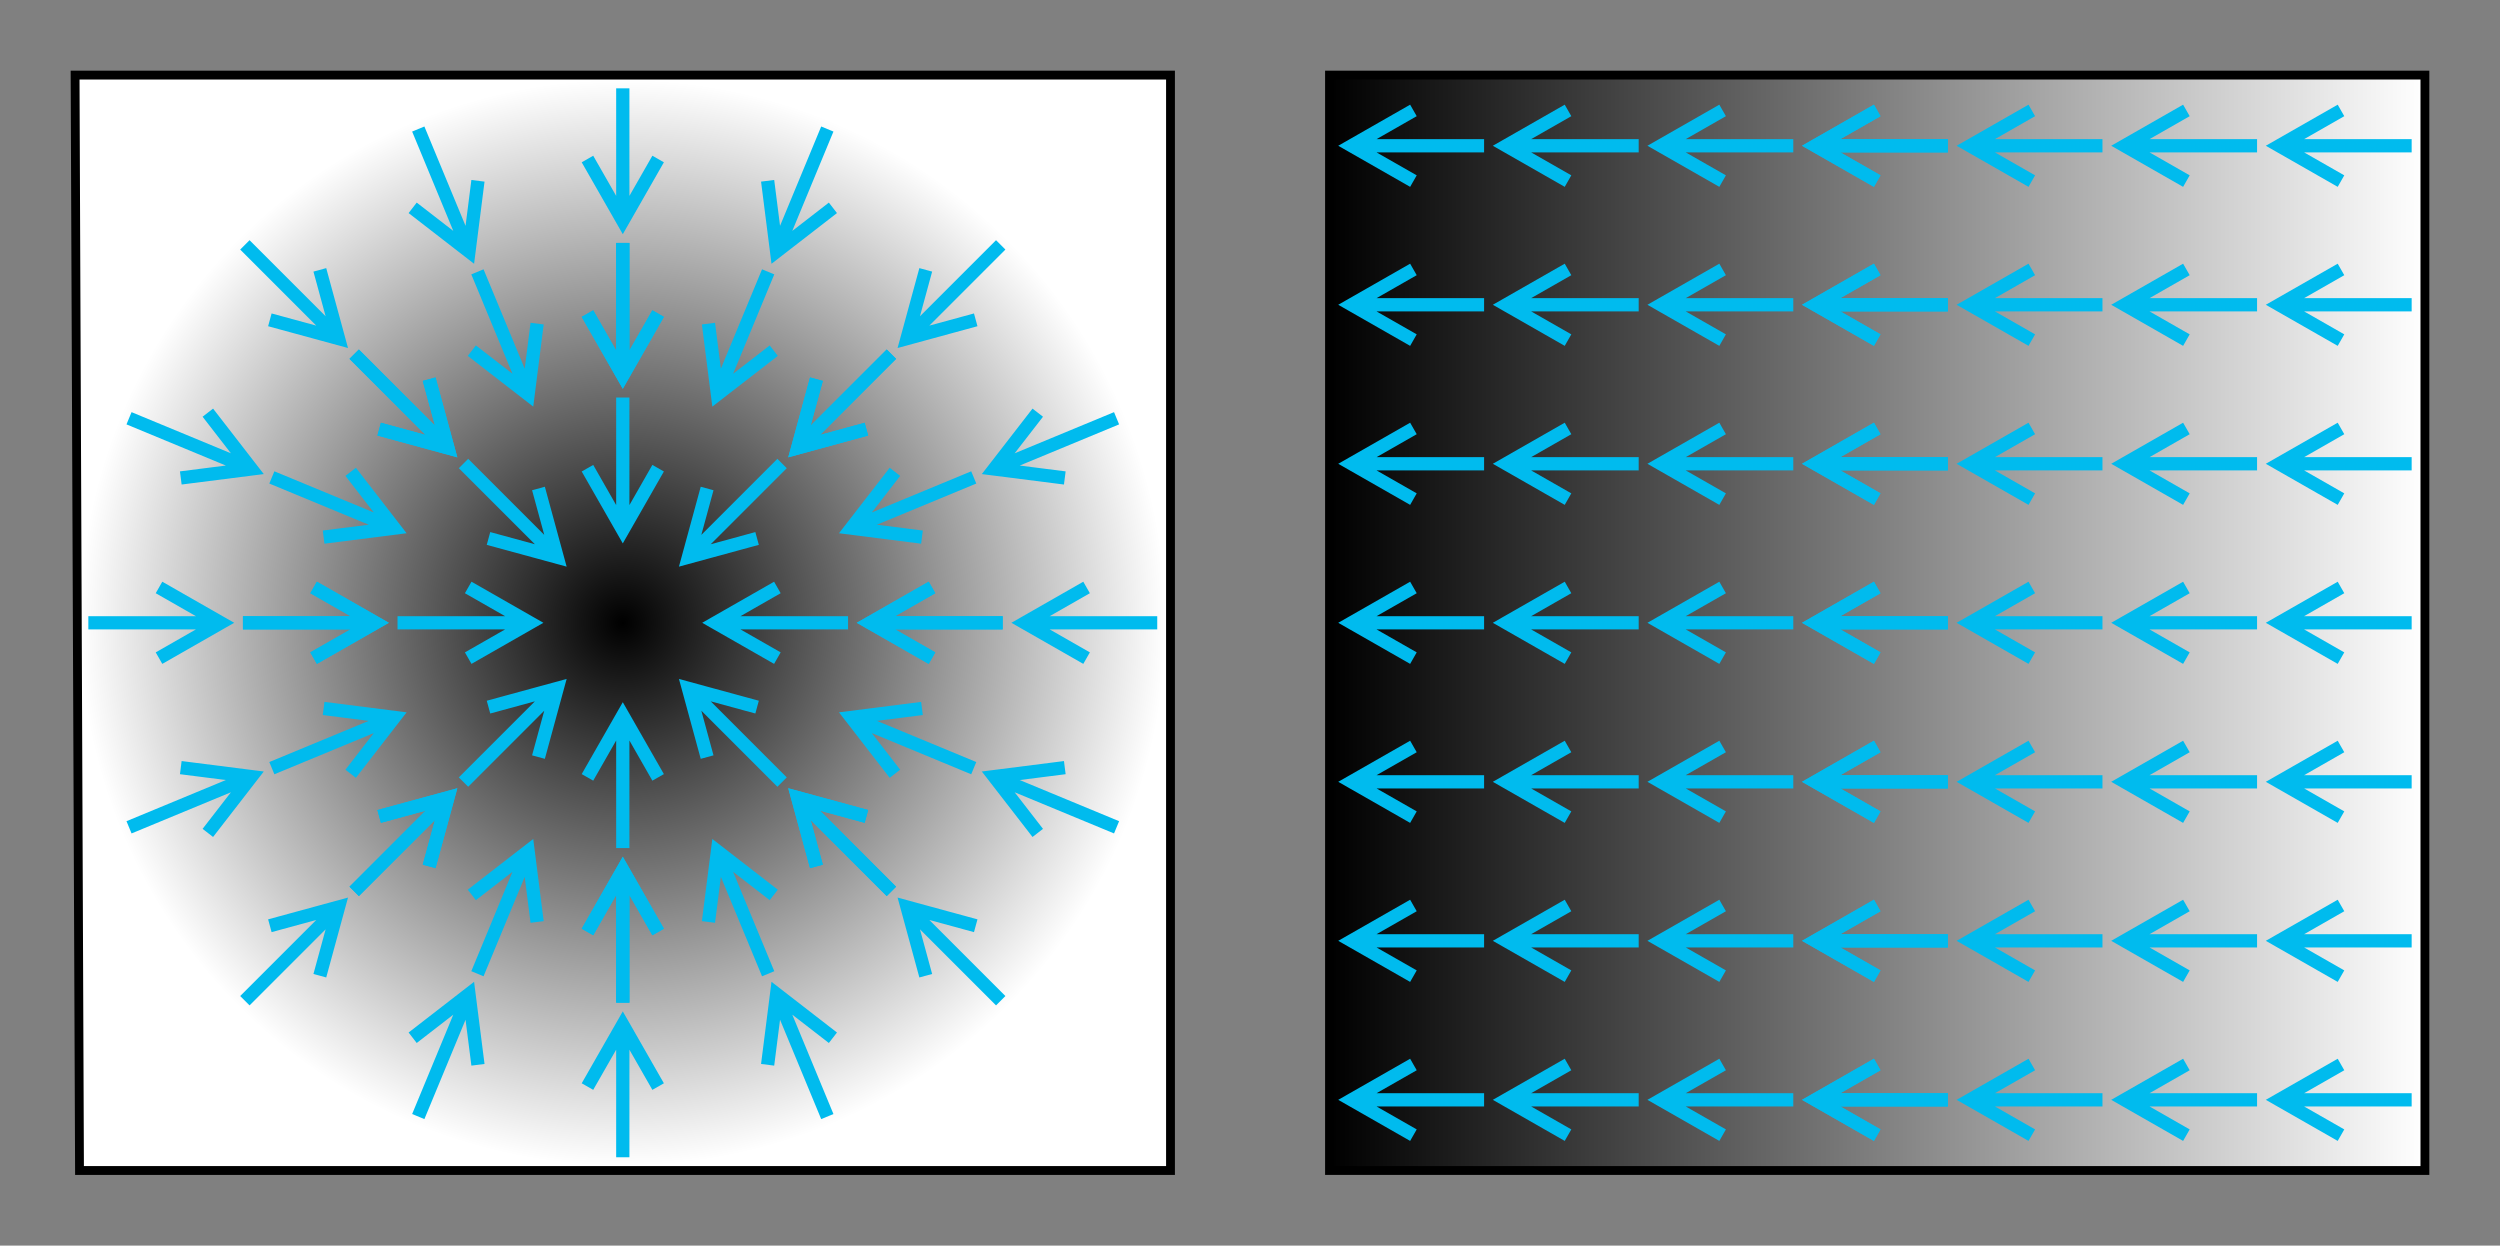 <svg viewBox="0 0 566 282" xmlns="http://www.w3.org/2000/svg" xmlns:xlink="http://www.w3.org/1999/xlink"><rect x="0" y="0" width="566" height="282" fill="#808080" stroke="none"/><defs><radialGradient id="b" cx="141" cy="141" r="123" xlink:href="#a"/><linearGradient id="a" x1="301" x2="549" gradientUnits="userSpaceOnUse"><stop offset="0"/><stop stop-color="#fff" offset="1"/></linearGradient></defs><g stroke="#000" stroke-width="2"><path d="M17 17h248v248H18z" fill="url(#b)"/><path d="M301 17h248v248H301z" fill="url(#a)"/></g><g fill="none" stroke="#0BE" stroke-width="3"><g id="e"><g id="d"><path id="c" d="m320 25-14 8 14 8m0 20-14 8 14 8m0 20-14 8 14 8m0 20-14 8 14 8m0 20-14 8 14 8m0 20-14 8 14 8m0 20-14 8 14 8m-14-8h30m0-36h-30m0-36h30m0-36h-30m0-36h30m0-36h-30m0-36h30"/><use x="35" xlink:href="#c"/></g><use x="70" xlink:href="#d"/></g><use x="105" xlink:href="#e"/><g id="j"><g id="i"><g id="h"><path id="f" d="M141 20v30m0 5v29m8-13-8 14-8-14m0-35 8 14 8-14"/><use y="35" xlink:href="#f"/></g><use id="g" transform="rotate(22.5 141 141)" xlink:href="#f"/><use transform="rotate(45 141 141)" xlink:href="#g"/><use transform="rotate(45 141 141)" xlink:href="#h"/></g><use transform="rotate(90 141 141)" xlink:href="#i"/></g><use transform="rotate(180 141 141)" xlink:href="#j"/></g></svg>
